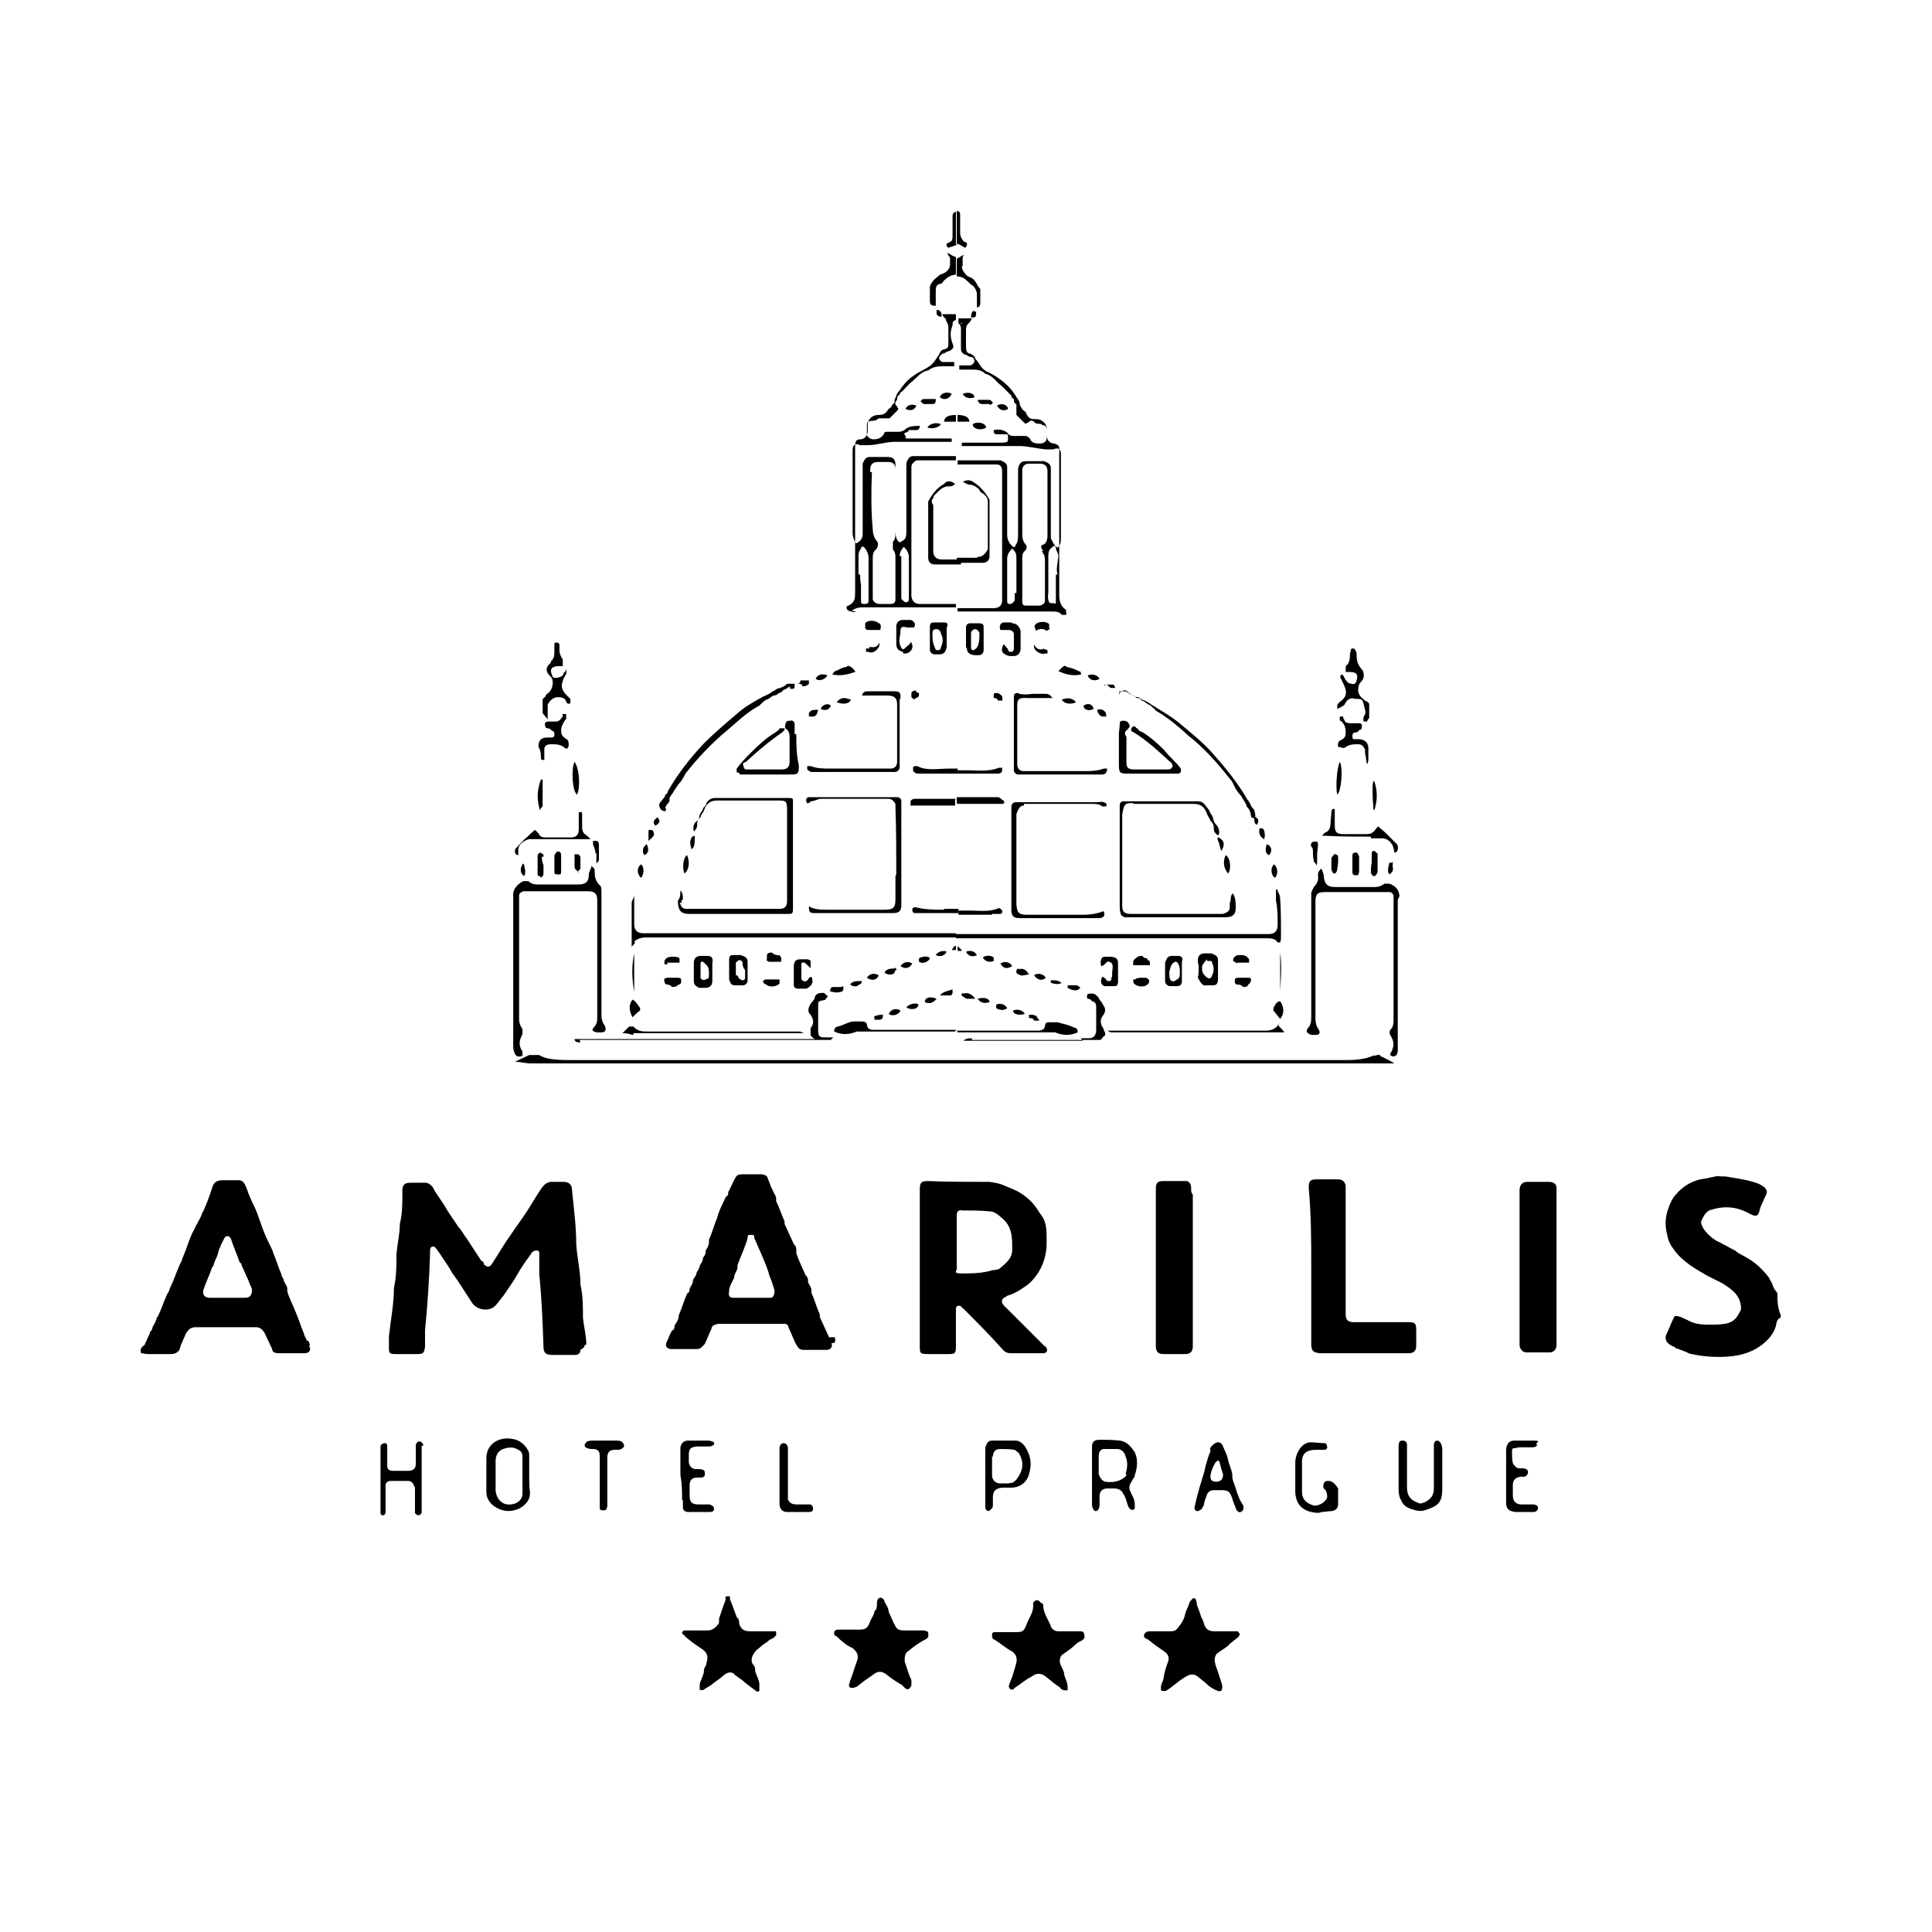 <?xml version="1.0" encoding="UTF-8"?>
<svg id="Vrstva_1" xmlns="http://www.w3.org/2000/svg" version="1.1" viewBox="0 0 230 230">
  <!-- Generator: Adobe Illustrator 29.1.0, SVG Export Plug-In . SVG Version: 2.1.0 Build 142)  -->
  <g>
    <path d="M69.8,160.1c0-1.1-.3-2.2-.4-3.2,0-1.3,0-2.7-.3-4,0-1.6-.4-3.2-.5-4.8,0-2.2-.3-4.3-.5-6.4,0-.6-.3-1-1-1h-1.2c-.8-.1-1.2.4-1.6,1-.6.9-1.1,1.8-1.7,2.7-.6.9-1.2,1.7-1.8,2.6-.8,1.1-1.4,2.2-2.2,3.4-.3.5-.6.5-1,.1,0-.1,0-.3-.3-.4-.6-.9-1.1-1.7-1.7-2.6-.4-.5-.6-1-1-1.4-.6-.9-1.2-1.7-1.7-2.6-.5-.8-1-1.4-1.4-2.2-.3-.3-.5-.5-.9-.5h-1.7c-.8,0-1,.3-1,1v.4c0,1.2,0,2.3-.3,3.5,0,1.2-.3,2.4-.4,3.6,0,1.3,0,2.7-.3,4,0,1.9-.4,3.9-.6,5.8h0v1.2c0,.8,0,.9.9.9h2.4c.8,0,.9-.1,1-.9,0-.6,0-1.2,0-1.9.3-3.1.5-6.1.6-9.2v-.4c0-.4.4-.5.6-.3s.4.5.6.8c.5.8,1,1.4,1.4,2.2.9,1.2,1.6,2.4,2.4,3.6.6.9,2.1,1.1,2.8.3.4-.4.6-.8.9-1.1.6-.9,1.2-1.7,1.7-2.6.5-.9,1.1-1.7,1.6-2.4,0-.1.3-.4.5-.4.3-.1.5,0,.5.3v.4c0,.8,0,1.4,0,2.1.3,3,.4,5.7.5,8.6,0,.8.3,1,1.1,1h2.8c.4-.1.5-.3.5-.6.5-.3.5-.4.5-.6Z"/>
    <path d="M120.4,161.1h3.9c.4-.1.4-.4.3-.6,0-.1-.3-.3-.4-.4-.5-.5-1-1-1.4-1.4-.9-.9-1.8-1.8-2.7-2.7s-.5-.4-.6-.6c-.3-.4-.3-.6,0-.9.3-.1.4-.3.6-.3.9-.3,1.6-.8,2.3-1.3,1.4-1.2,2.2-3,2.2-4.9s0-2.6-.9-3.7c-.6-1-1.2-1.6-2.1-2.2-.6-.4-1.2-.6-1.9-.9-.6-.3-1.2-.4-1.9-.5-2.4,0-5,0-7.4-.1-.8,0-.9.3-.9,1v9.3h0v9.3c0,.9,0,1,1,1h2.4c.8,0,.9-.1.9-.9v-4.5c0-.4.4-.4.6-.3,0,0,0,.1.3.3,1.6,1.6,3.2,3.2,4.8,5,0,0,.3.3.8.3ZM118.2,151.2c-1.2.4-2.6.4-3.7.4s-.6-.3-.6-.5,0-.5,0-.8v-2.6h0v-3.1c0-.4.3-.6.6-.5,1.1,0,2.2,0,3.2.1.8,0,1.2.5,1.8,1,.9.9,1,1.9,1,3.2s0,.3,0,.4c0,1.1-.9,1.7-1.6,2.3-.2,0-.4.1-.5.1Z"/>
    <path d="M36.5,159.6c0-.3-.3-.5-.3-.8-.4-.9-.6-1.7-1-2.6h0c-.4-1-.8-1.7-1-2.5,0-.1,0-.3,0-.3,0-.3-.3-.6-.4-.9,0-.3-.3-.5-.3-.8-.4-.9-.6-1.7-1-2.6,0,0,0-.1,0-.1-.4-.9-.8-1.6-1.1-2.4h0c-.4-1-.6-1.8-1-2.7h0c-.4-.8-.8-1.7-1.1-2.6-.3-.6-.4-.8-1-.8h-1.7c-.9,0-1.2.3-1.4,1.1-.3.9-.6,1.7-1,2.6,0,0,0,.1-.1.1-.1.4-.3.8-.5,1.1-.1.3-.3.5-.4.8s-.3.5-.4.8c-.4.9-.6,1.7-1,2.6,0,.1-.1.1-.1.3-.1.3-.3.6-.4.9-.4.9-.6,1.6-1,2.4,0,.1-.1.1-.1.3-.1.3-.3.5-.4.8-.4.9-.6,1.6-1,2.4,0,0,0,.1-.1.1-.1.4-.3.8-.5,1.1-.1.3-.1.5-.3.6-.1.4-.4.9-.5,1.2-.1.1-.1.4-.3.5-.4.3-.4.5-.3.9.3,0,.5.1.8.1h2.8c.5,0,.9-.3,1-.6s.1-.5.3-.8c.1-.4.3-.6.4-1,.3-.5.6-.8,1.2-.8h7.2c.5,0,.9.4,1.1.9.3.6.5,1.1.8,1.7,0,.4.4.5.8.5h3.1c.5,0,.8-.4.5-.9.2-.1,0-.3-.1-.6ZM29.1,154.5h-4.1c-.6,0-.9-.3-.8-.9h0c.3-.9.6-1.5.9-2.3.1-.3.1-.4.3-.6.1-.5.4-1,.5-1.3s.1-.6.3-.9c.1-.4.4-.8.5-1.1.3-.4.6-.3.8.1.3.9.6,1.6.9,2.4.1.3.1.4.3.5.1.4.4.9.5,1.2s.3.6.4.9c.1.4.3.6.4,1,0,.8-.3,1-.9,1Z"/>
    <path d="M98.7,159.2c-.4-.9-.8-1.7-1.1-2.4q0-.1,0-.3c-.4-.9-.6-1.7-1-2.6,0-.1,0-.1,0-.3,0-.4-.3-.6-.4-1,0-.3,0-.5-.3-.8-.4-.9-.8-1.7-1.1-2.6q0-.1,0-.3c0-.3,0-.5-.3-.8-.4-.9-.8-1.7-1.1-2.4q0-.1,0-.3c-.4-.9-.6-1.6-1-2.4,0-.1,0-.1,0-.3,0-.4-.3-.6-.4-1-.3-.5-.4-1-.6-1.4,0-.3-.4-.5-.8-.5h-2.3c-.4,0-.6.1-.8.5-.3.5-.5,1.1-.8,1.6,0,.3,0,.4-.3.6-.4.9-.8,1.6-1,2.4h0c-.4,1-.6,1.8-1,2.7,0,.1,0,.1,0,.3,0,.4-.3.8-.4,1,0,.3,0,.5-.3.8,0,.4-.3.8-.4,1,0,.3-.3.6-.4.9,0,.3-.3.5-.4.8,0,.4-.3.8-.4,1,0,.3,0,.4-.3.6-.4.9-.6,1.7-1,2.6,0,0,0,.1,0,.1,0,.4-.3.8-.5,1.1,0,.3,0,.5-.3.6-.3.5-.4.9-.6,1.3-.3.5,0,.9.5.9h3.1c.4,0,.6-.3.9-.6.3-.6.5-1.2.8-1.8,0-.4.4-.5.8-.6h7.8c.4,0,.5.1.6.5.3.6.5,1.2.8,1.8.3.5.4.8,1,.8h2.8c.5-.1.6-.4.5-.8.6,0,.4-.3.4-.7ZM91.8,154.5h-4.5c-.5,0-.6-.3-.5-.8,0-.6.4-1.1.6-1.6,0-.4.3-.8.4-1.1,0-.1,0-.3,0-.4.4-1.1.9-2.1,1.2-3.2,0-.3,0-.4.4-.4s.4.1.4.4c.3.6.5,1.2.8,1.8h0c.4,1,.8,1.8,1,2.7.3.6.4,1.1.6,1.7,0,.7-.2.9-.5.9Z"/>
    <path d="M211.6,154.2c0-.1,0-.3-.1-.4-.3-.3-.4-.6-.5-.9-.1-.3-.3-.5-.4-.8-.8-1-1.6-1.8-2.7-2.4-.5-.3-1-.5-1.3-.8-.8-.4-1.6-.9-2.3-1.2-.6-.4-1.2-.9-1.6-1.6-.1-.3-.3-.5-.1-.9.3-.6.6-1.1,1.2-1.2,1.6-.5,3.1-.3,4.5.5.8.4,1,.3,1.2-.5.1-.4.3-.8.4-1,.1-.3.3-.6.4-.9s0-.5-.3-.8c-.4-.3-.9-.5-1.3-.6-1-.3-1.9-.4-3-.6-.4-.1-.8,0-1.2-.1-.6.1-1.3.3-2.1.4-1.2.3-2.1.9-2.8,1.7-.5.5-.8,1.2-1,1.8-.4,1.1-.4,2.1-.1,3.2.1.6.4,1.2.8,1.7,1,1.4,2.6,2.3,4,3.1.6.3,1.2.6,1.8.9.4.3.8.5,1.1.8.5.4.9,1,1,1.6.1.4.1.8-.1,1-.4.9-1,1.3-1.8,1.4-.6.1-1.3.1-1.9.1-.9,0-1.8-.1-2.6-.6-.3-.1-.6-.3-1-.4-.4-.1-.5,0-.6.3-.3.6-.5,1.2-.8,1.8s0,1.1.6,1.4c.1.1.4.1.5.3.4.1.8.3,1.1.4s.5.3.8.3c1.4.3,2.8.4,4.3.3,1.6-.1,3.2-.6,4.4-1.7.6-.5,1.1-1.2,1.3-1.9.1-.4.1-.8.5-1,.1,0,.1-.3.1-.3-.4-1-.4-1.7-.4-2.4Z"/>
    <path d="M156.1,150.7h0v9.3c0,.9.3,1,1,1.1h10.6c.6,0,.9-.3.9-.9v-1.8c0-.8-.1-1-.9-1h-6.5c-.8,0-1-.3-1-1v-15.1c0-.5-.3-.9-.9-.9h-2.6c-.8,0-.9.3-.9,1,.3,3.3.3,6.4.3,9.3Z"/>
    <path d="M141.8,141.4c0-.5-.3-.8-.6-.8h-2.7c-.8,0-.9.3-.9,1v9.3h0v9.3c0,.8.3,1,1,1h2.5c.6,0,.9-.3.9-.9v-18.1c-.2-.2-.2-.4-.2-.8Z"/>
    <path d="M184.4,140.7h-2.6c-.6,0-.9.4-.9,1v18.4c0,.4.3.9.8.9h2.8c.5,0,.8-.4.8-.9v-18.7c0-.4-.3-.7-.9-.7Z"/>
    <path d="M91.8,194.2h-2.5c-.8,0-1.1-.3-1.3-.9,0-.3,0-.5-.3-.8-.3-.8-.5-1.4-.8-2.1,0-.1,0-.1,0-.3,0-.1-.4-.1-.5,0s0,.3,0,.3c-.3.8-.5,1.4-.8,2.3,0,.1,0,.4,0,.5-.3.5-.8.9-1.3.9h-2.8c-.4.1-.4.4,0,.6,0,.1.3.3.4.4.6.5,1.2.9,1.8,1.3.6.5.6.9.4,1.6,0,.3-.3.5-.3.9,0,.5-.4,1.1-.5,1.6,0,.1,0,.3,0,.3,0,.1,0,.3,0,.4h.4c.4-.3.9-.5,1.2-.8.5-.4.9-.6,1.3-1,.5-.4,1-.4,1.3,0,.5.4.9.6,1.3,1,.4.3.8.6,1.2.9,0,.1.3.1.4,0,0,0,0-.3,0-.4s0-.3,0-.4c0-.5-.4-1.1-.5-1.6,0-.3,0-.5-.3-.8-.3-.6,0-1.1.4-1.6.5-.4.9-.8,1.3-1,.3-.3.5-.4.8-.5,0-.1.4-.3.3-.5,0-.3,0-.3-.2-.3Z"/>
    <path d="M147.3,194.2h-2.7c-.8,0-1.1-.3-1.3-1-.1-.4-.3-.6-.4-1-.1-.4-.3-.8-.4-1.1,0-.3-.1-.4-.1-.6-.1-.3-.4-.3-.5-.1-.1.1-.3.3-.3.4-.1.4-.4.9-.5,1.3-.1.6-.4,1.1-.8,1.6-.3.4-.5.5-.9.5h-2.4c-.3,0-.6,0-.8.4-.1.4.3.5.5.6.6.5,1.3,1,1.9,1.4.4.3.6.6.5,1.1-.3.8-.5,1.4-.6,2.2-.1.4-.3.6-.3,1s.1.4.1.4h.5c.8-.5,1.4-1.1,2.2-1.6.6-.4,1.1-.5,1.6-.1s1,.8,1.3,1.1c.4.3.8.5,1.1.6s.5,0,.5-.4v-.3c-.3-.9-.5-1.6-.8-2.4,0-.1-.1-.4-.1-.5,0-.4.1-.8.5-1,.5-.4,1-.6,1.3-1,.4-.3.6-.5,1-.8.1-.1.3-.4.1-.5,0,0-.1-.2-.2-.2Z"/>
    <path d="M110,194.1h-2.4c-.5,0-.8-.1-1-.5-.3-.5-.5-1.1-.8-1.7,0-.4-.3-.9-.5-1.2,0-.3-.3-.5-.5-.5-.3,0-.4.4-.4.6,0,.4,0,.8-.3,1,0,.4-.4.9-.5,1.2-.3.8-.5,1-1.3,1h-2.5c-.3,0-.4.1-.5.3,0,.3,0,.4.3.5h0c.6.6,1.2,1.1,1.9,1.4.5.4.8.9.5,1.6-.3.8-.5,1.6-.8,2.3,0,.3-.3.5,0,.8.3.1.5,0,.8-.1.6-.5,1.3-1,1.9-1.4.6-.5,1.1-.5,1.7,0,.5.4,1.1.8,1.6,1.1.3.1.4.4.6.5,0,.1.4.1.4.1,0-.1.3-.3.3-.5s0-.5,0-.6c-.4-.8-.5-1.4-.8-2.2,0-.6,0-1,.5-1.3.6-.5,1.3-1,1.9-1.3.3-.1.5-.4.4-.6.1-.5-.3-.4-.5-.5Z"/>
    <path d="M128.7,194.2h-2.7c-.5,0-.8-.3-.9-.6-.3-.8-.8-1.4-.9-2.3,0-.3,0-.4-.3-.5-.3-.4-.6-.4-.9,0,0,.1,0,.3,0,.4,0,.8-.5,1.4-.8,2.2s-.5.9-1.2.9h-2.4c-.3,0-.5,0-.5.3,0,.3,0,.5.3.6.8.5,1.3,1,2.1,1.4.5.4.6.8.5,1.3s-.3,1-.4,1.4-.4,1-.5,1.4c0,.4.3.5.6.4,0,0,0-.1,0-.1.8-.5,1.3-1,2.1-1.4.5-.4,1.1-.5,1.7,0s1.1.9,1.7,1.3c0,.1.3.3.4.3s.4.1.5,0c0,0,0-.3,0-.4,0-.5-.3-1-.4-1.4,0-.5-.4-1-.5-1.4s0-.9.4-1.1c.5-.4.9-.6,1.3-1,.3-.3.6-.5.9-.6.1-.1.4-.3.3-.5,0-.6-.3-.6-.5-.6Z"/>
    <path d="M133.3,171.5c-.9-.1-1.7-.1-2.4-.1s-.9.3-.9.9v3.5h0v3.3c0,.5.3.8.4.8.3,0,.5-.3.5-.8v-1c0-.5.3-.9.9-.9h.9c.5,0,.9.3,1,.6.3.4.4.9.5,1.2s.1.4.3.6c.3.3.6.1.6-.1,0-.4,0-.6-.1-1-.1-.3-.3-.6-.4-.9-.3-.4-.1-.9.1-1.2.1-.3.4-.5.4-.8.3-.9.4-1.8,0-2.7-.4-.6-.9-1.3-1.8-1.4ZM134.1,175.5c0,.3-.3.4-.4.5-.6.4-1.3.5-2.1.4-.4-.1-.6-.4-.8-.9v-1.2h0v-1c0-.5.3-.8.6-.8h1.6c.5,0,.9.4,1,.9.3.7.2,1.4,0,2.1Z"/>
    <path d="M63,175.7v-2.3c0-.4,0-.6-.3-1-.4-.6-1-1-1.7-1.1-1.6-.3-3.1.6-3.1,2.3v4c0,.8.4,1.3.9,1.7.9.6,1.8.8,3,.3.9-.5,1.3-1.1,1.3-1.9-.1-.7-.1-1.3-.1-2h0ZM62.2,177.3v.5c0,.9-.9,1.4-1.8,1.3-.8-.1-1.3-.8-1.4-1.6v-1.9h0v-1.7c0-.6.3-1.2.9-1.4s1.2-.3,1.8.1c.3.1.5.4.5.8s0,.6,0,.9c0,.9,0,1.8,0,3Z"/>
    <path d="M50.4,172.1c0-.3-.3-.5-.5-.5s-.4.3-.4.4v2.3c0,.5-.3.8-.9.8h-1.7c-.5,0-.8-.1-.8-.6v-1.8c0-.3,0-.5,0-.6,0-.4-.5-.4-.8,0,0,.3,0,.5,0,.8v6.4c0,.3,0,.5,0,.8,0,.4.5.4.6,0,0-.3,0-.5,0-.8v-2.5c0-.3.3-.5.6-.5h2.1c.4,0,.6.3.8.8v2.2c0,.3,0,.5,0,.8,0,.1.3.3.4.3s.3-.1.4-.3c0-.3,0-.5,0-.8v-3.1h0v-3.1c0-.6,0-.8,0-1Z"/>
    <path d="M147.2,177.5c-.1-.4-.3-.9-.4-1.2-.1-.3-.1-.5-.1-.8-.1-.6-.4-1.2-.5-1.7-.1-.6-.4-1.1-.6-1.6-.1-.3-.3-.5-.6-.5s-.6.3-.8.5-.1.4-.1.6c-.3.6-.4,1.2-.6,1.8,0,.1-.1.4-.1.5-.4,1.3-.8,2.6-1.1,3.9,0,.1-.1.4-.1.5,0,.4.4.5.6.3.3-.1.4-.4.5-.6.1-.4.1-.6.3-1,.1-.5.4-.8.9-.8h.8c.9,0,1.1.1,1.4,1,.1.4.3.8.4,1.1.1.4.4.6.6.5.3-.1.4-.4.3-.8-.5-.7-.6-1.2-.8-1.7ZM144.9,176.4c-.5,0-.8-.1-.8-.6s.3-1.2.6-1.7c.3-.3.4-.3.5,0,.1.5.3,1.1.4,1.4,0,.6-.2.8-.7.9Z"/>
    <path d="M118.2,179.2v-.9c0-.8.3-1.1,1.1-1.2h1.1c.9,0,1.8-.5,2.1-1.6.3-1,.3-1.9-.3-3-.3-.6-.8-1-1.3-1h-2.8c-.5,0-.6.3-.8.8v7.1c0,.4.3.5.4.5.4-.3.5-.4.5-.7ZM118.2,173.4c0-.5.3-.9.8-.9s1.2,0,1.8.1c0,0,.4.3.5.4.5.9.6,1.7,0,2.7s-.9.8-1.3.9h-.9c-.6,0-1-.4-1-1v-1.2h0v-1Z"/>
    <path d="M171.6,172c-.1-.3-.3-.5-.5-.5-.3,0-.4.3-.4.5v5.1c0,.9-.3,1.3-1,1.7-.3.1-.6.3-.9.1-.9-.3-1.3-.9-1.3-1.8v-5.1c0-.2-.1-.5-.5-.5s-.4.1-.5.5v5.4c0,.4.1.9.3,1.2.3.8,1,1,1.7,1.2.4.1.8.1,1.1,0,1.6-.5,2.1-.9,2.1-2.6v-2.3h0v-2.4s0-.2-.1-.5Z"/>
    <path d="M158.2,176.3c-.3,0-.5,0-.6.3s-.1.4,0,.6c.1.1.3.3.3.4.1.3.1.5.1.6-.1.6-1.1,1.2-1.7,1-.9-.3-1.3-.8-1.3-1.6v-3.6c0-1,.6-1.4,1.6-1.4h1.1c.1,0,.3-.1.3-.3s-.1-.3-.1-.4c-.1-.1-.3-.1-.3-.1-.5,0-1.1-.1-1.6-.1s-1.1.4-1.4,1c-.3.5-.4,1-.4,1.4v1.7h0v1.9c.1,1.6,1.1,2.3,2.6,2.4.1,0,.4,0,.5-.1.4,0,.8-.1,1.1-.1.5,0,.9-.3.9-.8v-1.9c-.3-.5-.7-.9-1.1-.9Z"/>
    <path d="M182.7,171.5s0,0,0,0h-2.4c-.6,0-.9.3-1,1v3.1h0v3.3c0,.8.4,1,1.1,1.1h2.2c.3,0,.5-.3.5-.4,0-.3-.1-.4-.5-.5h-1.4c-.8,0-1.1-.4-1.1-1.1v-1.2c0-.6.3-.9.9-1h.4c.3,0,.5-.3.5-.5,0-.3-.1-.4-.5-.5h-.5c-.4,0-.6-.3-.8-.6-.1-.5-.1-1-.1-1.4s.1-.4.4-.4c.3-.1.5-.1.6-.1h1.3c.5,0,.8-.1.6-.5.4-.2.2-.3-.2-.3Z"/>
    <path d="M81.3,178.6c0,.3,0,.6,0,.9,0,.3.3.5.6.5h2.6c.3,0,.5-.1.5-.4s-.3-.4-.5-.5h-1.3c-.9,0-1.1-.3-1.1-1.1v-1.2c0-.6.3-.9.9-.9h.5c.3,0,.5-.3.4-.5,0-.3,0-.4-.5-.5h-.5c-.5,0-.8-.3-.9-.8v-.9c0-.8.3-.9.9-1h1.3c.3,0,.4,0,.6-.1.3-.1.3-.4,0-.5s-.4-.1-.6-.1h-2.3c-.5,0-.8.3-.9.8v3.3h0c.2,1.1.2,2.1.2,3Z"/>
    <path d="M73.5,171.5h-2.8c-.3,0-.5,0-.8.1,0,0-.3.3-.3.4s0,.3.3.4c.3.1.4.1.6.1.8,0,.9.3.9,1v5.9c0,.3,0,.4.4.4s.4-.1.5-.5v-3h0v-2.8c0-.6.3-.9.8-.9h.4c.5,0,.8-.3.8-.5-.1-.5-.5-.6-.8-.6Z"/>
    <path d="M96.4,179.1h-1.5c-.5,0-.9-.1-1.1-.6,0-.3,0-.5,0-.8v-5.3c0-.4-.3-.6-.5-.6-.3,0-.5.3-.5.6h0v3.5h0v3.1c0,.6.3,1,.9,1h2.6c.3,0,.5-.1.5-.4,0-.2-.1-.4-.3-.5Z"/>
  </g>
  <g>
    <path d="M101.4,72.7c.4-.3.9-.4,1.2-.4h11.2v-.4h-4.3c-.6,0-.9-.3-1-.9,0-.4,0-.6,0-1v-5.3c0-.6,0-1.1,0-1.7v-7.4c0-.4.3-.6.6-.8h4.7v-.5h-5.1c-.4,0-.6.3-.8.8v8.1c0,.5,0,1-.5,1.2q-.3.3-.5,0c-.3-.4-.3-.9-.3-1.3v-7.8c0-.6-.3-.9-.9-.9h-2.2c-.4,0-.6.3-.8.8v8.4c0,.5-.3.9-.8,1.1-.3-.5-.4-.9-.4-1.3v-9.8c0-.6.3-.9.9-.6.3,0,.6,0,.9,0,1.1,0,2.1-.4,3.2-.4h6.8v-.4h-.4c-1.4,0-2.8,0-4.3,0s-.5,0-.8-.3c0,0-.3-.3,0-.4,0,0,.3,0,.4-.3.3,0,.5,0,.9,0,.3,0,.4-.3.4-.5-.6,0-1.1,0-1.6.3-.3.3-.6.4-.9.4h-1.3c-.3,0-.4,0-.5.3-.3.5-.8.6-1.2.6s-.8-.3-.8-.6v-1c0-.4,0-.5.5-.6.3,0,.6,0,.9-.3.3,0,.5,0,.8,0,0,0,.4,0,.5,0,.3-.3.6-.6.9-.9s0-.3,0-.5c-.3-.3-.3-.5,0-.8,0-.3,0-.5.3-.6,0,0,0-.3.3-.4.4-.4.8-.9,1.2-1.2.6-.5,1.1-1.2,1.9-1.3,0,0,0,0,0,0,.5-.4,1.1-.5,1.7-.5s1,0,1.4,0v-.5h-1.3c-.3,0-.5-.3-.5-.5s.3-.4.4-.5c.3,0,.5-.3.8-.3.5-.3.6-.4.4-.9-.3-.8-.3-1.4,0-2.2,0-.3,0-.5.4-.6h0v-.7h-1.6c0,.3.3.4.4.6,0,.3.3.5.3.9,0,.6,0,1.3,0,1.9s0,.6-.5.8c-.3,0-.5.3-.6.6-.3.4-.5.8-.8,1.1,0,0-.3.3-.5.4-.6.4-1.2.6-1.7,1-.8.5-1.3,1.2-1.8,1.9-.3.3-.3.6-.5,1,0,.3,0,.4-.3.6,0,.3-.4.4-.5.6-.3.5-.6.6-1.2.6s-1.2.5-1.2,1.1v.8c0,.6-.4,1-.9,1-.5,0-.6.3-.6.8v17.3c0,.8,0,1.3-.8,1.7-.3,0-.3.4,0,.6.6.2.7.2.9.1ZM107.1,66.2c0-.5.3-.9.5-1.1.4.4.6.8.6,1.2v4c0,.4,0,.6,0,1s-.3.4-.4.4-.4-.3-.5-.4c0-.3,0-.6,0-.9v-4.2ZM103.6,56.2v-.3c0-.6.3-.9.9-.9h1.3c.5,0,.8.3.8.8v3.9h0v3.6c0,.5,0,.9-.3,1.2,0,.4,0,.6,0,.9.3.4.3.6.3,1v3.9c0,.4,0,.8,0,1.1,0,.4-.3.5-.6.5h-1.3c-.4,0-.8-.3-.8-.6,0-.5,0-1.1,0-1.6v-3.2c0-.4,0-.8.4-1.1.3-.4.3-.8,0-1.1-.3-.4-.4-.9-.4-1.3-.2-2.1-.2-4.4-.1-6.8ZM102.2,68.4h0v-2.1c0-.4,0-.6.3-1,0-.3.3-.3.5,0,.3.4.4.8.4,1.1v4.1c0,.4,0,.6,0,1s-.3.4-.5.4c-.3,0-.4,0-.4-.4,0-.6,0-1.2,0-1.9-.1-.4-.1-.8-.1-1.2Z"/>
    <path d="M62.2,125.5q0,0,0-.3c-.5-.8-.4-1.3,0-2.1,0-.3,0-.5,0-.6-.3-.4-.4-.8-.4-1.1v-14.8c0-.3.3-.4.5-.5.4,0,.8,0,1.1,0h6.6c.9,0,1.1.4,1.1,1.1h0v13.8c0,.5,0,.9-.4,1.3s0,.5.3.6h.6c.5,0,.6-.3.4-.8-.3-.4-.4-.8-.4-1.2v-14.8c0-.3,0-.6-.3-.8-.4-.5-.5-.9-.5-1.4s0-.5-.4-.8c0,.4-.3.6-.3,1,0,.9-.4,1.2-1.3,1.2h-4.5c-.5,0-1,0-1.4-.4,0,0-.4,0-.6,0-.6.3-1.1.8-1.2,1.4v18.5c.2,1,.5,1.1,1.1.9Z"/>
    <path d="M75.5,112.1c.4-.4,1-.5,1.4-.5h36.9v-.5h-37.2c-.8,0-1.1-.4-1.1-1.1s0-1.4,0-2.2v-1.3c0,0,0,0,0,0h0c0,.4-.3.7-.3,1,0,1.4,0,3,0,4.4s0,.5,0,.8c.4-.4.4-.5.4-.5Z"/>
    <path d="M81.3,107.1c0-.4,0-.8-.3-1.1,0,0,0,0,0,0,0,.4,0,.9-.3,1.2,0,1.1.3,1.6,1.3,1.6h11.1c.3,0,.5,0,.8,0,.3,0,.5,0,.5-.5s0-.5,0-.8v-12.1c0-.3,0-.4-.4-.4s-.5,0-.8,0h-8.1c-.5,0-.8.3-1,.6,0,.3-.3.5-.4.6,0,.3-.3.5-.4.8s0,.5-.4.8-.4.8-.3,1.2c0,0,0,0,0,0,0,0,0,0,0,0,.3-.3.4-.5.4-.8s0-.6.4-.9c0-.3.3-.5.4-.8.3-.9.8-1.2,1.6-1.2h7.2c.9,0,1.1,0,1.1,1.1v10.8c0,.8-.3,1-1,1h-11c-.5,0-.6-.3-.8-.8.3.2.3,0,.2-.2Z"/>
    <path d="M106.6,104.3v2.8c0,1-.3,1.2-1.3,1.2h-6.7c-.9,0-1.6,0-2.3-.4h0c0,.5,0,.8.6.8h9.4c.8,0,1-.3,1-1v-12.3c0-.4-.3-.5-.5-.5h-9.7c-.3,0-.5,0-.8,0s-.4.4-.3.5c0,.3.3.3.5,0,.4,0,.9-.3,1.2-.3h8.1c.4,0,.6.3.8.6v.4c.1,2.9.1,5.4.1,8Z"/>
    <path d="M107.2,83.3v-.5c0-.4-.3-.5-.6-.5-.5,0-1.1,0-1.6,0h-1.6c-.4,0-.6,0-.8.5.4,0,.6,0,.9,0,.8,0,1.3,0,2.1,0,1,0,1.2.4,1.2,1.1v6.8c0,.5-.3.8-.8.8h-7.1c-.9,0-1.6,0-2.4-.3,0,0-.4,0-.4,0s0,.4,0,.4c0,0,.3.3.5.3h10c.2,0,.5-.3.5-.5v-.6c0-2.6,0-5.2,0-7.7Z"/>
    <path d="M94.6,87.4c0-.4,0-.9,0-1.2,0-.3-.3-.5-.5-.4-.3,0-.5,0-.6.4s0,.4,0,.5c.4.3.5.6.5,1v3c0,.6-.3.9-.9.9h-4.1c-.3,0-.4,0-.5-.4s0-.4.3-.5c1.3-1.2,2.7-2.4,4.3-3.5,0,0,.4-.3.3-.5,0,0-.4,0-.6,0h0c0,.2-.4.4-.5.5-1,.6-1.8,1.3-2.7,2.2s-1.3,1.3-1.9,2.1c0,0,0,.3,0,.4s.3,0,.4.3h5.9c1,0,1.1,0,1.1-1.1-.3-1.3-.3-2.4-.3-3.7Z"/>
    <path d="M79.2,96.3c0-.4.3-.6.5-.9,0,0,0,0,0-.3,0-.3.4-.6.5-.9.3-.4.5-.8.8-1.1.3-.4.4-.6.6-1,1.4-1.8,3.1-3.6,4.9-5.1,1.3-1.1,2.4-2.2,3.9-3,0,0,0,0,.3-.3s.4-.3.5-.4c.3,0,.6-.4.9-.5,0,0,.4,0,.6-.3.3,0,.5-.3.6-.4.3,0,.5-.3.8-.4-.2.3,0,.3.2.3s.3,0,.3-.3c0,0,0-.3,0-.3-.4,0-.6,0-.9,0-.4.4-.8.5-1.2.6,0,0-.4.3-.5.3-.4.3-.8.5-1.1.6-1.1.6-2.2,1.2-3.2,2.1-1.3,1.1-2.7,2.3-3.9,3.5-1.6,1.7-3.1,3.6-4.3,5.7,0,0,0,.3-.3.4,0,.3-.3.5-.5.8-.3.3-.3.6,0,1,.5.3.6.2.6-.2Z"/>
    <path d="M64.9,85.7s.3,0,.3,0c0,0,0,0,0-.3s0-.3,0-.4c0-.4,0-.8,0-1.1q.4-.8,1.1-.9c.5,0,.9,0,1.1.5h0c0,.2.3.4.5.2,0,0,0-.4,0-.5l-.4-.4c-.5-.5-.8-1-.5-1.7,0-.3.3-.6.4-.9s0-.4,0-.6c0,0,0,.4-.3.5,0,.4-.4.5-.8.6-.4,0-.5,0-.6-.4-.3-.6,0-1,.8-1h.5v-.5c0,0,0,0,0-.3-.3-.4-.4-.8-.4-1.1s0-.4,0-.6c0,0,0-.3-.3-.3s-.3,0-.3.3c0,.3,0,.4,0,.6,0,.5,0,1-.4,1.3,0,.3-.3.4-.4.6-.3.5,0,.9.3,1.2.3.3.3.5.3.8,0,.6-.3,1.1-.8,1.4,0,.3-.4.4-.4.6v1.6c.5.6.6.7.6.8Z"/>
    <path d="M111.1,59.1c.3-.3.4-.4.6-.6.4-.4.8-.6,1.2-.6s.5,0,.8-.3c-.5-.4-1-.4-1.3,0-.9.5-1.4,1.2-1.9,2.1,0,0,0,.4,0,.6v6.1c0,.5.3.8.8.8h3.1v-.6h-2.4c-.5,0-.9-.4-.9-.9v-5.6c-.3-.3-.2-.7.1-.9Z"/>
    <path d="M75.4,123c.6,0,1.3,0,1.9,0h17.9c.3,0,.4,0,.6,0h0c-.3,0-.4-.2-.6-.2h-18.1c-.6,0-1.2,0-1.7-.6,0,0-.4,0-.5,0l-.8.8h0c.8,0,1,.2,1.3.2Z"/>
    <path d="M113.8,122.6h-9.7c-.4,0-.8,0-.9-.6,0-.3-.3-.4-.6-.4s-.6,0-.9,0c-.6,0-1.2.4-1.9.6-.4,0-.5.4-.5.6.9.4,1.7.4,2.7,0,.4,0,.8,0,1.2,0,.4,0,.9,0,1.2,0h9.2c.2,0,.2-.2.2-.3Z"/>
    <path d="M64.8,90.5c0,0,0,.3,0,.4h0c0-.3,0-.5,0-.8s0-.6,0-.9c0-.4.3-.6.8-.6.6,0,1.1,0,1.6.4.3.3.5,0,.5-.3,0-.4,0-.6-.4-.8-.4-.3-.5-.5-.5-.9,0-.5.3-1.1.6-1.4h0v-.6c0,0-.3,0-.4,0s0,0,0,.3c-.4.5-.5.6-.9.6h-.9c-.3,0-.4.3-.3.5,0,0,0,.3.3.3,0,0,.3,0,.5.3.3,0,.3.3.3.5,0,.3-.3.3-.4.3h-.5c-.8,0-1,.5-1,1.1.3.5.3,1,.3,1.5Z"/>
    <path d="M61.7,101.6c0,0,0-.4,0-.5,0-.6.8-1.1,1.3-1.2.5,0,1,0,1.4,0h5.4c0,0,.4,0,.5,0l-.4-.4c-.5-.3-.6-.6-.6-1.1s0-1,0-1.4,0-.3-.4-.3v2c0,.8-.4,1-1,1h-2.8c-.4,0-.8,0-1-.5,0,0-.3-.3-.4-.4-.4.3-.6.5-.9.8-.5.4-.9.9-1.3,1.3-.3.2-.3.9.2.9Z"/>
    <path d="M112.8,74.6c0-.4,0-.5-.5-.5h-1c-.4,0-.6,0-.6.6v2.6c0,.4.3.6.6.6h.5c.6,0,.8-.3.9-.9v-1.2h0c0-.3,0-.8,0-1.2ZM112,77.1c0,0,0,.3-.3.3s-.3,0-.4-.3c-.3-.6-.3-1.2-.3-1.7s.3-.5.5-.5c.3,0,.5.3.5.5.3.6.3,1,0,1.7Z"/>
    <path d="M87.6,117.3h.8c.4,0,.6-.3.6-.6v-1.2h0v-1c0-.5-.3-.6-.8-.8h-.8c-.4,0-.6,0-.6.6v2.3c.2.6.3.7.8.7ZM87.6,114.6c0,0,.3-.3.4-.3s.3,0,.4.3c0,.3,0,.5.3.9,0,.4,0,.6,0,.9,0,.4-.4.4-.8,0,0,0,0-.3-.3-.3,0-.4,0-1.1,0-1.6Z"/>
    <path d="M84.2,113.8h-.8c-.5,0-.8.3-.8.8v1.1h0v1.1c0,.5.3.6.6.8h.8c.5,0,.8-.3.8-.8s0-.9,0-1.3,0-.5,0-.8c.1-.6,0-.9-.6-.9ZM84.3,116.4c-.4.4-.8.3-.9,0,0-.6,0-1.2,0-1.7,0-.3.3-.3.5,0,.4.3.5.6.5,1.1s0,.7-.2.8Z"/>
    <path d="M111.4,36.4v-.3c0-.5,0-1,0-1.4s0-.8.5-.9c.3,0,.4-.4.6-.5.4-.4.9-.6,1.3-.6h0v-2.1c-.4-.1-.6-.3-1-.5,0,.3.3.5.3.6,0,.3,0,.5,0,.8,0,.5-.4.9-.9,1.1-.3,0-.6.4-.9.6-.3.3-.5.6-.6.9,0,0,0,.4,0,.5v1.2c0,.5.2.6.6.6Z"/>
    <path d="M96.7,116.6c0-.4-.3-.4-.5,0h0c-.3.4-.6.2-.8,0,0-.3,0-.5,0-.6,0-.4,0-.9,0-1.2,0-.3.4-.3.6,0,0,0,.4.3.5.5,0,0,0,0,0,0,0-.3,0-.5,0-.8s-.4-.3-.6-.3c-.3,0-.5,0-.6,0-.6,0-.8.3-.8.9v2.2c0,.3.3.4.5.4.4,0,.6,0,1,0,.6-.3.8-.7.7-1Z"/>
    <path d="M107.6,77.8c.3,0,.5,0,.8-.3s.3-.8,0-1.1c0,.3-.3.4-.5.6s-.3.3-.4.3-.3-.3-.3-.4c-.3-.6,0-1.2,0-1.8s.4-.5.8-.4c0,0,.3,0,.5,0s.3,0,.3,0c.3-.4,0-.8-.4-.9h-.9c-.5,0-.8.3-.8.8v2.1c0,.5.3.8.8.9,0,.2,0,.2.2.2Z"/>
    <path d="M77.6,120.3h17.7c0,0,0,0,.3,0h-18.1c-.2,0,0,0,0,0Z"/>
    <path d="M69,123.8h44.2c.3,0,.4,0,.6,0h-15.3c0,0,.3,0,.4,0,0,0,0,0,.3-.3,0,0,0,0-.3,0h-.6c-.6,0-.9,0-.9-.8v-3c0-.4,0-.5.5-.6,0,0,.4,0,.5-.3,0,0,.3-.3,0-.3,0,0,0,0-.3-.3-.5,0-.9,0-1.1.5,0,.3-.3.5-.5.8-.3.5-.4,1,0,1.3.4.6.4,1.1,0,1.6,0,0,0,0,0,.3,0,0,0,.4,0,.5s.3.4.5.5h-28.6c0,.4.5.4.7.4Z"/>
    <path d="M113.8,95.1h-4.9c0,0-.4,0-.5.3,0,0,0,.4,0,.5h.4c.5,0,1,0,1.6,0h3.3v-.7Z"/>
    <path d="M108.7,91.4v.4c0,0,.3.3.5.3h4.8v-.6h-1.1c-1.2,0-2.6.3-3.7-.3-.3,0-.5,0-.5.2Z"/>
    <path d="M112.4,108.3c-1.1,0-2.3,0-3.4-.3,0,0-.4,0-.4.3,0,0,0,.4.3.4.3,0,.5,0,.9,0h4.3v-.5h-1.7Z"/>
    <path d="M113.8,29.1v-3.9c-.3.1-.4.3-.4.5,0,.8,0,1.3,0,2.1s0,.9-.5,1.1c-.3.1-.3.4,0,.6.6-.2.9-.3,1.1-.4Z"/>
    <path d="M64.7,102v-.3c-.2,0-.3-.2-.3-.2,0,0-.3,0-.4.3v2c0,0,0,.3,0,.4s.3,0,.4.3c0,0,.3-.3.3-.4,0-.4,0-.8,0-1.1h0c-.2-.5-.2-.8-.2-1Z"/>
    <path d="M68.7,94.6c.4-.8.3-3.1-.3-3.9-.4.7-.3,3.5.3,3.9Z"/>
    <path d="M66.8,101.8c0-.4-.3-.5-.5-.4,0,0-.3.3-.3.5v1.8c0,.3,0,.4.4.4s.4,0,.4-.4v-1h0v-.9Z"/>
    <path d="M64.3,96.5c0-.3.3-.4.3-.6,0-.9,0-1.7,0-2.6s0-.4,0-.5h-.2c-.5,1.3-.5,2.5-.1,3.7h0Z"/>
    <path d="M101.8,79.9c0,0-.3-.4-.5-.5,0,0-.4-.3-.5,0-.5,0-1,.4-1.4.5,0,0-.3.3-.3.4,1,.2,1.8,0,2.7-.3Z"/>
    <path d="M71,101.6v.8c0,0,0,.3,0,.4,0,0,.3-.3.3-.4h0c0-.5,0-.7,0-1.2v-.5c0-.3,0-.5-.3-.6,0,0-.3,0-.4,0,0,0,0,.3,0,.4.1.3.3.8.3,1.1Z"/>
    <path d="M76.2,120.3s0,0,0-.3c-.3-.4-.5-.8-.9-1-.5.6-.4,1.4,0,2.1.3-.3.6-.6.9-.8Z"/>
    <path d="M104.6,74.2c-.4-.4-1.3-.4-1.6,0,0,0,0,.4,0,.5,0,.3.3.3.5.3.5,0,1,0,1.3,0,0-.2.2-.5-.1-.8Z"/>
    <path d="M79.1,116.8c0,0,0,.4.3.4,0,0,.4,0,.6.3.3,0,.5,0,.8-.3.3,0,.3-.3.3-.5,0-.3-.3-.3-.4-.3h-1.2c-.4,0-.5.2-.4.4Z"/>
    <path d="M91.1,117.1c.4.5,1.3.4,1.7,0,0,0,0-.3,0-.5,0,0,0,0-.3,0h-1.3c0,0-.3,0-.4.3.1,0,.1,0,.2.3Z"/>
    <path d="M91.4,114.5h.3c.3,0,.5,0,.9,0h.4v-.4c0,0,0-.3-.3-.4-.3,0-.5,0-.8-.3-.3,0-.5,0-.6.3,0,0,0,.3,0,.5-.1.2,0,.2.2.2Z"/>
    <path d="M79.4,114.6h1.1c0,0,.4,0,.4,0s0-.3,0-.4c0-.3-.5-.3-.8-.3s-.8,0-1,.5v.4c0,0,.4,0,.4,0Z"/>
    <path d="M68.8,103.9c0-.3.3-.4.3-.5v-1.3c0,0,0-.3-.3-.4,0,0-.3,0-.4,0,0,0,0,0,0,.3v1.1c0,.4.2.5.5.7Z"/>
    <path d="M81.8,101.8c-.5.3-.6,1.6-.3,2.2.6-.6.6-1.4.3-2.2Z"/>
    <path d="M113.8,50.2v-.8c-1,0-1.4.3-1.4.8h1.4Z"/>
    <path d="M103.5,77.2c0,0-.3,0-.4,0,0,0,0,.3,0,.4,0,0,0,0,.3,0,.5.3,1.2-.3,1.3-.8v-.3h0c-.3.6-.7.6-1.2.5Z"/>
    <path d="M82.7,99.9c0,0,0-.4,0-.4s-.3,0-.4.3c-.3.5,0,1,0,1.3.4-.2.4-.7.4-1.2Z"/>
    <path d="M112,50.5c-.6-.3-1.4,0-1.6.4.6.2,1.4,0,1.6-.4Z"/>
    <path d="M111.4,47.5c0,0-.3,0-.4,0-.4,0-.6,0-1,0,0,0-.3,0-.4.3,0,0,.3.3.4.3.3,0,.5,0,.9,0,.3,0,.5,0,.5-.5Z"/>
    <path d="M101.3,83.3c-.8-.3-1.2-.3-1.7.3.8.3,1.5.2,1.7-.3Z"/>
    <path d="M98.5,80.4c-.8-.3-1.2,0-1.4.4.5.4,1.2,0,1.4-.4Z"/>
    <path d="M76.3,102.9c-.5.4-.5,1.1,0,1.6.3-.2.5-1.3,0-1.6Z"/>
    <path d="M62.2,102.7h0c0,.4-.2.5-.2.7,0,.4,0,.6.4.9.3-.5,0-1,0-1.4-.1,0-.2,0-.2-.2Z"/>
    <path d="M109.4,114.1c0,0,0,.3,0,.4.5.3,1.1,0,1.3-.4-.1-.3-.9-.3-1.3,0Z"/>
    <path d="M113.3,46.9c-.6-.4-1.4,0-1.4.4.5.4,1.1.2,1.4-.4Z"/>
    <path d="M105.8,120.7c.5.4,1.3,0,1.4-.4-.5-.3-1.1-.2-1.4.4Z"/>
    <path d="M106.5,115.3c-.4,0-1,0-1.2.5.4.3,1,.3,1.2,0,0,0,0-.3.3-.4-.1,0-.2-.2-.3-.2Z"/>
    <path d="M100.4,117.8c0,0,0,0,0-.3s0,0-.3,0h-.8c-.3,0-.4,0-.5.5.6.2,1.1.2,1.5,0Z"/>
    <path d="M103.2,116.4c.6.4,1.2.3,1.4-.3-.5-.3-1.1-.2-1.4.3Z"/>
    <path d="M95.5,81.7c0,0,0,.1,0,0,.3,0,.5,0,.8-.3,0,0,0-.4,0-.4-.4,0-.6,0-1,0,0,0,0,.3-.3.4,0,0,0,0,.3,0,0,.1.2.1.2.1Z"/>
    <path d="M107.9,119.9c.3.3,1.1.3,1.3,0,0,0,.3-.3,0-.4s-.9,0-1.3.4Z"/>
    <path d="M96.3,84.8c0,0,0,.3,0,.5,0,0,.4,0,.5,0,.4,0,.5-.4.6-.8-.5,0-.9,0-1,.3Z"/>
    <path d="M111.9,118.5c.4,0,.6,0,1,0s.4,0,.5-.3c0,0,0-.3,0-.4-.4.1-1.2.3-1.4.6Z"/>
    <path d="M107.2,115c.5.4,1.1.3,1.4-.3-.5-.3-1-.2-1.4.3Z"/>
    <path d="M107.8,48.7c.8.3,1.1,0,1.3-.4-.6-.3-1.2,0-1.3.4Z"/>
    <path d="M110.1,119.3c.6.3,1.1,0,1.4-.4-.7-.3-1.4-.2-1.4.4Z"/>
    <path d="M109,83.1c0,0,.3,0,.4-.3,0,0,0-.3,0-.3,0,0-.3,0-.4-.3h0c0,0-.4,0-.5.3,0,0,0,.4,0,.5.3.3.4.3.5.1Z"/>
    <path d="M104.1,121.1c0,0,0,.3,0,.3h.4c.3,0,.5,0,.6-.3,0,0,0-.3,0-.3,0,0-.9,0-1.1.3Z"/>
    <path d="M111.4,113.7c.6.3,1.1,0,1.3-.4-.4-.2-1.1,0-1.3.4Z"/>
    <path d="M97.7,84.4c.6.3,1.1,0,1.2-.4-.4-.4-1.1,0-1.2.4Z"/>
    <path d="M75.5,118.1v-4.6c-.3,1.4-.3,2.9,0,4.6Z"/>
    <path d="M77,100.5c-.5.3-.6.9-.3,1.3.5-.2.6-.6.3-1.3Z"/>
    <path d="M77.8,99.1c0,0,0-.3-.3-.3s-.3,0-.3.3c0,.4,0,.6,0,1,.5-.4.8-.7.6-1Z"/>
    <path d="M102.6,116.8c0,0,0,0-.3,0-.4,0-.8,0-1.1.4.4.3.8.3,1.1,0,.3-.1.3-.3.3-.4Z"/>
    <path d="M78.3,97.3c-.5.3-.6.6-.3,1,.6-.3.6-.6.3-1Z"/>
    <path d="M111.5,37s0,.3,0,.3c0,.3.3.4.6.4,0-.4,0-.6-.4-.8,0,0-.2,0-.2,0Z"/>
    <path d="M113.8,113.2v-.6c-.3,0-.4.4-.5.5h0c.2,0,.4,0,.5,0Z"/>
    <path d="M114,38.5c.3,0,.4.4.4.6,0,.8,0,1.4,0,2.2,0,.5,0,.6.4.9.3,0,.5.3.8.3.3,0,.4.3.4.5s-.3.5-.5.5h-1.3v.5c.5,0,1,0,1.4,0,.6,0,1.2,0,1.7.5h0c.9.2,1.3,1,1.9,1.4.4.4.9.9,1.2,1.2,0,0,0,.3.3.4,0,.3,0,.5.3.6,0,.3,0,.5,0,.8,0,0,0,.4,0,.5.3.3.6.6.9.9s.3,0,.5,0c.3-.3.5-.3.8,0s.6,0,.9.3c.4,0,.5.3.5.6v1c0,.4-.4.6-.8.6s-1,0-1.2-.6c0,0-.3-.3-.5-.3h-1.3c-.4,0-.6,0-.9-.4-.5-.4-1.1-.4-1.6-.3,0,.3,0,.5.4.5.3,0,.5,0,.9,0s.4,0,.4.3,0,.3,0,.4c0,.3-.5.3-.8.3-1.4,0-2.8,0-4.3,0h-.4v.4h6.8c1.1,0,2.1.3,3.2.4.3,0,.6,0,.9,0,.6-.3.9,0,.9.6v9.8c0,.5,0,1-.4,1.3-.5-.3-.6-.8-.8-1.1v-8.4c0-.4-.3-.6-.8-.8-.8,0-1.4,0-2.2,0-.6,0-.8.4-.9.9v7.8c0,.5,0,.9-.3,1.3,0,.3-.3.3-.5,0-.4-.4-.5-.9-.5-1.2v-8.1c0-.4-.3-.6-.8-.8h-5.1v.5h4.7c.4,0,.6.3.6.8v7.4c0,.6,0,1.1,0,1.7v5.3c0,.4,0,.6,0,1,0,.6-.4.9-1,.9h-4.3v.4h11.2c.5,0,.9,0,1.2.4.3,0,.4,0,.5,0s0-.4,0-.6c-.6-.4-.8-1-.8-1.7v-17.3c0-.5,0-.6-.6-.8-.6,0-.9-.5-.9-1v-.8c0-.6-.6-1.1-1.2-1.1s-.9,0-1.2-.6c0-.3-.4-.4-.5-.6,0,0-.3-.4-.3-.6,0-.4-.3-.6-.5-1-.5-.8-1.1-1.4-1.8-1.9-.5-.4-1.2-.8-1.7-1,0,0-.4-.3-.5-.4-.3-.4-.5-.8-.8-1.1,0-.3-.4-.5-.6-.6-.4,0-.5-.4-.5-.8,0-.6,0-1.3,0-1.9,0-.4,0-.6.3-.9s.3-.4.4-.6h-1.6v.6c.5-.1.5,0,.5,0ZM120.8,70.6c0,.3,0,.6,0,.9,0,0-.3.4-.5.4-.3,0-.4,0-.4-.4,0-.4,0-.6,0-1v-4c0-.5.3-.9.6-1.2.4.4.5.6.5,1.1v4.2ZM124,65.6c.3.4.4.6.4,1.1v3.2c0,.5,0,1.1,0,1.6,0,.4-.4.6-.8.6h-1.3c-.4,0-.6,0-.6-.5,0-.4,0-.8,0-1.1v-3.9c0-.4,0-.8.3-1,.3-.3.3-.6,0-.9-.3-.4-.3-.9-.3-1.2v-3.6h0v-3.9c0-.5.3-.8.8-.8h1.3c.6,0,.9.3.9.9v7.4c0,.5,0,1-.4,1.3-.5.1-.4.4-.1.8ZM125.7,68.4v1.1c0,.6,0,1.2,0,1.9s0,.4-.4.4-.4,0-.5-.4,0-.6,0-1v-4.1c0-.4,0-.8.4-1.1.3-.3.4-.3.5,0,0,.4.3.6.3,1-.1.9-.3,1.6-.1,2.2h0Z"/>
    <path d="M166.6,106.6c-.1-.8-.6-1.2-1.2-1.4-.1,0-.4,0-.6,0-.5.4-.9.4-1.4.4h-4.5c-.9,0-1.2-.4-1.3-1.2,0-.3-.1-.6-.3-1-.3.3-.4.4-.4.8.1.6-.1,1-.5,1.4-.1.3-.3.5-.3.8v14.8c0,.5-.1.9-.4,1.2-.3.4-.1.6.4.8h.6c.4,0,.5-.3.3-.6-.3-.4-.4-.9-.4-1.3v-14c0-.9.3-1.1,1.1-1.1h6.6c.4,0,.8,0,1.1,0,.3,0,.5.3.5.5v14.8c0,.4-.1.9-.4,1.1-.1.3-.1.4,0,.6.5.8.5,1.3.1,2.1,0,0-.1,0-.1.3.5.4.9,0,.9-.5v-18c.2-.3.2-.4.2-.7Z"/>
    <path d="M152.1,110.1c0,.8-.4,1.1-1.1,1.1h-37.2v.5h36.9c.6,0,1.1,0,1.4.5.1,0,.1,0,.3,0,.1-.3.1-.5.1-.8,0-1.4,0-3-.1-4.4,0-.3-.1-.6-.3-.9v-.2c0,0-.2,0-.2,0v1.3c.2,1,.2,1.8.2,2.7Z"/>
    <path d="M134.9,95.7h7.2c.9,0,1.3.4,1.6,1.2.1.3.3.5.4.8.3.3.4.5.4.9s.1.5.4.8h.1c0,0,.1,0,.1,0,.1-.5,0-.9-.3-1.2-.3-.3-.3-.5-.4-.8,0-.3-.3-.5-.4-.8-.1-.3-.3-.4-.4-.6-.3-.4-.5-.6-1-.6h-8.1c-.3,0-.5,0-.8,0-.3,0-.4.3-.4.4v12.1c0,.3,0,.5.1.8,0,.3.3.4.5.5.3,0,.5,0,.8,0h11.1c1.1,0,1.4-.4,1.3-1.6,0-.4-.1-.9-.3-1.2,0,0,0,0-.1,0-.3.4-.1.8-.3,1.1v.5c0,.5-.3.6-.8.8h-11c-.8,0-1-.3-1-1v-10.8c.2-1.3.3-1.4,1.3-1.4Z"/>
    <path d="M121.9,95.7h8.1c.4,0,.9,0,1.2.3.3,0,.5,0,.5,0,.1-.3,0-.4-.3-.5s-.5,0-.8,0h-9.7c-.3,0-.5.3-.5.5v12.3c0,.8.3,1,1,1h9.4c.6,0,.8-.3.6-.8h-.1c-.8.3-1.6.4-2.3.4h-6.7c-1.1,0-1.2-.3-1.3-1.2v-10.8c.3-.8.5-1,.9-1Z"/>
    <path d="M121.3,82.5c-.4,0-.6,0-.6.5v8.7c0,.3.3.5.5.5h10c.1,0,.4,0,.5-.3.1,0,.1-.4.1-.4,0,0-.3,0-.4,0-.8.3-1.6.3-2.4.3h-7.1c-.5,0-.8-.3-.8-.8v-6.8c0-.8,0-1.2,1.2-1.1.8,0,1.3,0,2.1,0s.6,0,.9,0c-.3-.4-.5-.5-.8-.5h-1.6c-.6.1-1,.1-1.6,0Z"/>
    <path d="M134.3,86.7c.1,0,.3-.3.1-.5-.1-.3-.4-.4-.6-.4-.3,0-.5,0-.5.4s-.1.9-.1,1.2v3.6c0,1,.1,1.1,1.1,1.1h5.9c.1,0,.3,0,.4-.3,0,0,0-.3-.1-.4-.6-.8-1.3-1.3-1.9-2.1-.9-.9-1.7-1.6-2.7-2.2-.3,0-.4-.3-.5-.4h-.1c-.1-.2-.4-.4-.6,0-.1.3,0,.4.3.5,1.6,1,3,2.3,4.3,3.5.1,0,.3.3.3.5-.1.3-.3.4-.5.4h-4.1c-.8,0-.9-.3-.9-.9v-3c-.3-.3-.2-.7.2-.9Z"/>
    <path d="M133.4,82.3c.1,0,.4,0,.5,0,.3,0,.5.3.8.4s.5.3.6.4c.3,0,.4,0,.6.3.3,0,.6.4.9.5.1,0,.4.3.5.4s.1,0,.3.3c1.4.8,2.7,1.9,3.9,3,1.8,1.4,3.4,3.2,4.9,5.1.3.3.4.6.6,1s.5.8.8,1.1c.1.3.4.6.5.9,0,0,.1,0,.1.3.3.3.4.5.5.9,0,.4.1.5.5.5.1-.4,0-.6-.1-1-.3-.3-.4-.5-.5-.8-.1,0-.1-.3-.3-.4-1.2-2.1-2.7-3.9-4.3-5.7-1.2-1.3-2.6-2.4-3.9-3.5-1-.8-2.1-1.4-3.2-2.1-.4-.3-.8-.5-1.1-.6-.1,0-.4-.3-.5-.3-.5,0-.9-.4-1.2-.6-.3-.3-.5-.3-.9,0-.1,0-.3,0-.1.3-.1-.6,0-.5,0-.4Z"/>
    <path d="M160.1,83.8s.2,0,0,0c.3-.6.8-.8,1.2-.6.9,0,.9,0,1.1.9.1.4.3.8,0,1.1,0,0-.1.3-.1.4s0,.3.1.3h.3c.1,0,.1-.3.3-.4v-1.6c0-.3-.3-.4-.5-.5-.5-.4-.9-.8-.8-1.4,0-.3.1-.6.3-.8.4-.4.4-.8.3-1.2-.1-.3-.3-.4-.4-.6-.3-.4-.4-.9-.4-1.3s0-.4-.1-.6c0,0-.1-.3-.3-.3s-.3,0-.3.3c-.1.3-.1.4-.1.6,0,.4-.1.9-.4,1.1,0,0-.1,0-.1.3v.5h.5c.8,0,1,.3.8,1-.1.4-.3.5-.6.4-.4,0-.6-.3-.8-.6,0,0-.1-.3-.3-.5-.3,0-.3.4-.1.6.1.3.3.6.4.9.3.8.1,1.2-.5,1.7-.1,0-.3.3-.4.4v.5c.8-.4.9-.5.9-.6Z"/>
    <path d="M116.3,66.4h-2.4v.6h3.1c.5,0,.8-.3.8-.8v-6.1c0-.3,0-.4,0-.6-.5-.9-1.1-1.6-1.9-2.1-.4-.3-.9-.3-1.3,0,.3,0,.5.3.8.3.5,0,.9.3,1.2.6,0,.3.4.4.6.6.3.3.4.5.4.9v5.6c-.3.5-.6.9-1.2.9Z"/>
    <path d="M152.1,122.1c-.5.6-1.1.6-1.7.6h-18.1c-.3,0-.4,0-.6,0h0c.3,0,.4.2.6.2h17.9c.6,0,1.3,0,1.9,0s.5,0,.8,0h0c-.3-.4-.5-.6-.8-.9.4-.3.2,0,0,0Z"/>
    <path d="M114,122.9h9.2c.4,0,.9,0,1.2,0,.4,0,.9,0,1.2,0,1,.4,1.8.4,2.7,0,0-.4-.1-.5-.5-.6-.6-.3-1.2-.4-1.9-.6-.3,0-.5,0-.9,0s-.5,0-.6.4c0,.5-.5.6-.9.6h-9.7c.2,0,.2.2.2.3Z"/>
    <path d="M160.1,89c.5-.4,1.1-.4,1.6-.4s.6.3.8.6c0,.3,0,.6.1.9,0,.3.1.5.1.8h.1c0,0,.1-.3.1-.4v-1.4c0-.6-.3-1-1-1.1h-.5c-.3,0-.4,0-.4-.3,0-.3,0-.4.3-.5.1,0,.4,0,.5-.3.1,0,.3,0,.3-.3.1-.3,0-.5-.3-.5h-.9c-.4,0-.8,0-.9-.5,0,0-.1,0-.1-.3-.1,0-.3,0-.4,0v.5s0,0,.1,0c.5.4.6.9.6,1.4s-.1.6-.5.9c-.3,0-.5.4-.4.8.4.1.7.2.8.1Z"/>
    <path d="M163.2,99.8c.5,0,1,0,1.4,0,.6,0,1.2.6,1.3,1.2,0,0,.1.4.1.5.5,0,.5-.8.3-1-.5-.5-.9-.9-1.3-1.3-.3-.3-.6-.5-.9-.8-.1,0-.3.3-.4.4-.3.4-.6.5-1,.5h-2.8c-.8,0-1-.3-1-1v-2c-.3,0-.3,0-.4.3,0,.5-.1,1-.1,1.4s-.1.9-.6,1.1c-.1,0-.3.3-.4.4.1,0,.4,0,.5,0,1.7.1,3.5.1,5.3.1Z"/>
    <path d="M115.1,77.1c0,.6.3.8.9.9h.5c.4,0,.6-.3.6-.6v-2.6c0-.4,0-.6-.6-.6h-1c-.4,0-.5.3-.5.5v1.2h0c0,.3,0,.8,0,1.2ZM115.6,75.4c0-.3.3-.5.5-.5s.5.3.5.5c0,.6,0,1.2-.3,1.7,0,0-.3.3-.4.3s-.3,0-.3-.3c0-.7,0-1.1,0-1.7Z"/>
    <path d="M140.3,113.8h-.8c-.5,0-.6.3-.8.8v1h0v1.2c0,.3.3.6.6.6h.8c.5,0,.6-.3.6-.6v-2.3c.2-.5-.1-.7-.4-.7ZM140.4,116.3c0,0-.1.3-.3.3-.3.3-.6.3-.8,0-.1-.3-.1-.6-.1-.9.1-.3.1-.5.3-.9,0,0,.3-.3.4-.3s.3,0,.4.3c.2.4.2,1.1.1,1.6Z"/>
    <path d="M143.6,117.3h.8c.5,0,.6-.3.6-.8v-1.1h0v-1.1c0-.5-.3-.6-.8-.8h-.8c-.5,0-.8.3-.8.8s.1.5.1.8c0,.5,0,.9-.1,1.3.4.7.6,1,1,.9ZM143.7,114.4c.3,0,.4,0,.5,0,.3.6.4,1.1.1,1.7-.1.5-.5.5-.9,0-.3-.3-.3-.6-.3-1,0-.2.3-.6.6-.9Z"/>
    <path d="M114.6,31.7c0-.3,0-.5,0-.8,0-.3,0-.5.3-.6-.4.1-.6.3-1,.5v2.1h0c.6,0,1,.3,1.3.6s.4.4.6.5c.3.3.4.5.5.9,0,.5,0,1,0,1.4v.3c.3,0,.4-.3.4-.5v-1.2c0,0,0-.4,0-.5-.3-.3-.4-.6-.6-.9-.2-.3-.5-.5-.9-.6-.3-.3-.7-.7-.7-1.2Z"/>
    <path d="M131.7,116.6h0c-.4-.4-.5-.4-.6,0s.1.8.5.8.6,0,1,0c.3,0,.4,0,.5-.4v-2.2c0-.6-.1-.8-.8-.9-.3,0-.5,0-.6,0-.3,0-.5,0-.6.3s-.1.5,0,.8h.1c.1,0,.4-.3.5-.4.3-.3.4,0,.6,0,.3.4.1.8.1,1.2s0,.5-.1.6c.1.4-.3.5-.6.3Z"/>
    <path d="M120.4,74.1h-.9c-.4,0-.6.5-.4.9,0,0,.3,0,.3,0,0,0,.3,0,.5,0,.4,0,.6,0,.8.4,0,.6,0,1.2,0,1.8,0,0,0,.4-.3.4s-.3,0-.4-.3c0,0-.3-.4-.5-.6-.3.4-.3.9,0,1.1s.5.3.8.3.3,0,.4,0c.5,0,.8-.4.8-.9v-2.1c-.2-.6-.5-.9-1-.9Z"/>
    <path d="M132.5,120c.1,0,.1,0,.3,0h17.7c.1,0,.3,0,.3,0h-18.3Z"/>
    <path d="M163.6,125.6c-1.1.6-2.6.6-4,.6h-44.6c-.4,0-.8,0-1.1,0-.4,0-.8,0-1.1,0h-44.6c-1.4,0-3.1,0-4-.6-.3,0-.9,0-1.2,0-.6.3-1.1.5-1.7.8h0c.6,0,1.3.2,1.9.2,1.6,0,3.2,0,4.9,0h44.2c.5,0,.9,0,1.3,0,.5,0,.9,0,1.3,0h44.2c1.6,0,3.2,0,4.9,0s1.3,0,1.9,0h.1c-.6-.4-1.1-.6-1.7-.9,0-.3-.5,0-.8,0Z"/>
    <path d="M115.7,123.8h43.1c.3,0,.8,0,.8,0h-28.6c.1,0,.3-.4.5-.5.1,0,.1-.4,0-.5,0,0-.1,0-.1-.3-.4-.5-.5-1.1-.1-1.6s.3-.9,0-1.3c-.1-.3-.4-.5-.5-.8-.3-.4-.6-.6-1.1-.5-.1,0-.3,0-.3.3s.1.3.1.3c.1,0,.3,0,.5.3.3,0,.5.3.5.6v3c-.1.5-.3.8-.9.8h-.6c-.1,0-.3,0-.3,0,0,0,.1.3.3.3s.3,0,.4,0h-15.3c.3,0,.4,0,.6,0,.3-.3.7-.3,1-.3Z"/>
    <path d="M114,95.7h3.3c.5,0,1,0,1.6,0h.4c.3,0,.4-.3,0-.5,0,0-.3-.3-.5-.3h-4.9v.7Z"/>
    <path d="M114,91.5v.6h4.8c0,0,.4,0,.5-.3,0,0,0-.4,0-.4,0,0-.3,0-.4,0-1.2.5-2.6.3-3.7.3-.5,0-.9,0-1.2,0Z"/>
    <path d="M118.1,108.8c.3,0,.5,0,.9,0s.3-.3.3-.4-.3-.3-.4-.3c-1.1.5-2.3.3-3.4.3h-1.4v.5h4Z"/>
    <path d="M114.8,28.8c-.4-.4-.5-.8-.5-1.1,0-.8,0-1.3,0-2.1,0-.3,0-.4-.4-.5v3.9c.4.1.6.3,1,.5.3-.3.3-.6,0-.7Z"/>
    <path d="M163.2,103.9c0,0,.1.3.3.4.1,0,.3,0,.4-.3.1,0,.1-.3.1-.4v-2c-.1,0-.3-.3-.4-.3s-.3,0-.3.3v1.1h0c-.1.4-.1.8-.1,1.2Z"/>
    <path d="M159.5,90.7c-.4.9-.5,3.2-.3,3.9.5-.4.7-3.2.3-3.9Z"/>
    <path d="M161,103.8c0,.3.1.4.4.4s.3,0,.4-.4v-1.8c0,0-.1-.4-.3-.5-.3,0-.5,0-.5.4v1h0c0,.3,0,.6,0,.9Z"/>
    <path d="M163.6,96.5h0c.4-1.2.4-2.4,0-3.5h-.1c0,0-.1.4-.1.5,0,.9,0,1.7.1,2.6-.1,0,0,.2.1.4Z"/>
    <path d="M126.5,79.4l-.5.5c.9.4,1.7.6,2.7.4,0-.3-.1-.4-.3-.4-.5-.3-1-.4-1.4-.5-.3-.3-.4,0-.5,0Z"/>
    <path d="M156.3,101.3c0,.4,0,.8.1,1.1v.2c.1,0,.3.3.3.4.1,0,.1-.3.1-.4v-.8c0-.4.1-.9.1-1.2s0-.3-.1-.4h-.4c-.3,0-.4.4-.3.6.2.1.2.4.2.5Z"/>
    <path d="M151.6,120v.3c.3.4.5.6.8,1,.5-.6.5-1.4,0-2.1-.4,0-.6.4-.8.8Z"/>
    <path d="M124.9,74.8c0,0,0-.4,0-.5-.4-.4-1.3-.3-1.6,0-.3.3,0,.5,0,.8.5-.3.9-.3,1.3,0,.2-.1.4-.2.4-.3Z"/>
    <path d="M147.2,117.2c.3,0,.5,0,.8.3.3,0,.5,0,.6-.3.1,0,.3-.3.3-.4.1-.3,0-.4-.3-.4h-1.2c-.1,0-.4,0-.4.3,0,.2,0,.4.2.5Z"/>
    <path d="M135.2,116.6c-.1,0-.3,0-.3,0s0,.4.1.5c.4.4,1.3.5,1.7,0,.1,0,.1-.3.1-.4s-.3-.3-.4-.3h-.8c0,.1-.1,0-.4.1Z"/>
    <path d="M136.6,114.1c-.1,0-.4,0-.6-.3-.3,0-.5,0-.8.3-.1,0-.3.3-.3.4v.4h.4c.3,0,.5,0,.9,0h.3c.1,0,.4,0,.4,0,0-.4,0-.6-.3-.6Z"/>
    <path d="M147.3,114.6h1.1c.1,0,.3,0,.3,0v-.4c-.3-.4-.5-.5-1-.5s-.5,0-.8.3c-.1,0-.1.3-.1.4.3.2.4.2.5.3Z"/>
    <path d="M159.3,102.1c0,0,0-.3-.1-.3-.1,0-.3-.3-.4,0-.1,0-.3.3-.3.4v1.3c0,0,.1.4.3.5.3,0,.4-.4.4-.6.1-.4.1-.8.1-1.2Z"/>
    <path d="M145.9,101.8c-.3.8-.3,1.4.3,2.2.4-.5.3-1.9-.3-2.2Z"/>
    <path d="M114,50.2h1.4c0-.5-.5-.8-1.4-.8v.8Z"/>
    <path d="M124.3,77.2c-.5.3-1,0-1.2-.5h0v.3c0,.5.9,1,1.3.8,0,0,0,0,.3,0,0,0,0-.3,0-.4-.2-.1-.3-.1-.4-.1Z"/>
    <path d="M145.4,101.3c.3-.5.4-.9.1-1.3-.1,0-.3-.3-.4-.3-.3,0-.1.3-.1.4.2.3.2.8.4,1.2Z"/>
    <path d="M115.8,50.5c0,.6,1,.8,1.6.4,0-.5-1-.8-1.6-.4Z"/>
    <path d="M117.8,48.2c0,0,.3,0,.4-.3,0,0-.3-.3-.4-.3-.3,0-.6,0-1,0s-.3,0-.4,0c0,.3.3.5.5.5.3,0,.5,0,.9,0Z"/>
    <path d="M128.1,83.6c-.4-.5-1-.6-1.7-.3.3.5,1.1.6,1.7.3Z"/>
    <path d="M130.9,80.8c-.3-.5-.9-.6-1.4-.4.1.5.8.8,1.4.4Z"/>
    <path d="M151.8,104.5c.4-.5.3-1.2-.1-1.6-.5.3-.4,1.4.1,1.6Z"/>
    <path d="M165.7,102.7c-.1,0-.3,0-.3,0-.1.5-.3,1,0,1.4.4-.3.5-.5.4-.9,0-.2,0-.3,0-.6.1.2.1,0,0,0Z"/>
    <path d="M118.3,114.4c0,0,0-.3,0-.4-.3-.3-1-.3-1.3,0,.3.5.8.6,1.3.4Z"/>
    <path d="M114.6,46.9c.3.5.9.6,1.4.4,0-.5-.8-.7-1.4-.4Z"/>
    <path d="M122,120.7c-.3-.5-.9-.6-1.4-.4,0,.5.8.6,1.4.4Z"/>
    <path d="M121.3,115.3c0,0-.3,0-.3.3s0,.3.3.4c.3.3.9,0,1.2,0-.3-.5-.7-.8-1.2-.6Z"/>
    <path d="M128.7,117.8c-.1-.3-.3-.4-.5-.5h-.8c0,0-.3,0-.3,0,0,0,0,.3,0,.3.7.4,1.2.4,1.5,0Z"/>
    <path d="M124.5,116.4c-.3-.5-1-.6-1.4-.3.4.6,1,.7,1.4.3Z"/>
    <path d="M131.6,81.5c.3,0,.5.3.6.4h.3c.1,0,.1,0,.3,0-.1,0-.1-.4-.3-.4-.4,0-.6,0-1,0,0-.2,0,0,0,.2Z"/>
    <path d="M118.6,119.6c0,0,0,.3,0,.4.3.3,1.1.3,1.3,0-.3-.5-.9-.6-1.3-.4Z"/>
    <path d="M131.2,85.3h.5c0,0,0-.4-.1-.5-.3-.4-.6-.4-1-.3.1.4.3.7.6.8Z"/>
    <path d="M114.6,118.2c0,0-.3.3,0,.4,0,0,.4.3.5.3.3,0,.6,0,1,0-.4-.6-1-.8-1.4-.6Z"/>
    <path d="M120.5,115c-.3-.5-.9-.6-1.4-.3.3.6.8.7,1.4.3Z"/>
    <path d="M120,48.7c0-.5-.8-.8-1.3-.4.3.5.7.7,1.3.4Z"/>
    <path d="M117.8,119.3c0-.5-.8-.6-1.4-.4.3.5.8.6,1.4.4Z"/>
    <path d="M118.7,82.5q0,0,0,0c-.3,0-.4,0-.4.3v.3c.2,0,.4,0,.5.3,0,0,.4,0,.5,0s0-.4,0-.5c-.2-.3-.5-.4-.6-.4h0Z"/>
    <path d="M122.5,120.9v.3c.3,0,.5,0,.6.3h.4c.3,0,.3,0,0-.3,0-.4-.9-.5-1.1-.3Z"/>
    <path d="M116.3,113.7c-.3-.5-.8-.6-1.3-.4.2.5.8.7,1.3.4Z"/>
    <path d="M130.2,84.4c-.1-.5-.6-.8-1.2-.4,0,.5.6.7,1.2.4Z"/>
    <path d="M152.4,113.4v4.6c.1-1.6.2-3.1,0-4.6Z"/>
    <path d="M151.1,101.8c.4-.5.3-1.1-.3-1.3-.2.7-.2,1.1.3,1.3Z"/>
    <path d="M150.5,99.9c.1-.4.1-.6,0-1,0,0-.1-.3-.3-.3s-.3,0-.3.3c0,.5.2.8.6,1Z"/>
    <path d="M126.5,117.1c-.4-.3-.6-.4-1.1-.4s-.3,0-.3,0c0,0,0,.3,0,.3.6.2,1,.2,1.3,0Z"/>
    <path d="M149.6,98.2c.3-.4.3-.8-.3-1,0,.5,0,.8.3,1Z"/>
    <path d="M116,37c-.3,0-.4.4-.4.8.4,0,.6,0,.6-.4v-.3c.1,0-.2,0-.2,0Z"/>
    <path d="M114,113.2c0,0,.4,0,.5,0h0c0-.2-.4-.4-.5-.6v.7Z"/>
  </g>
</svg>